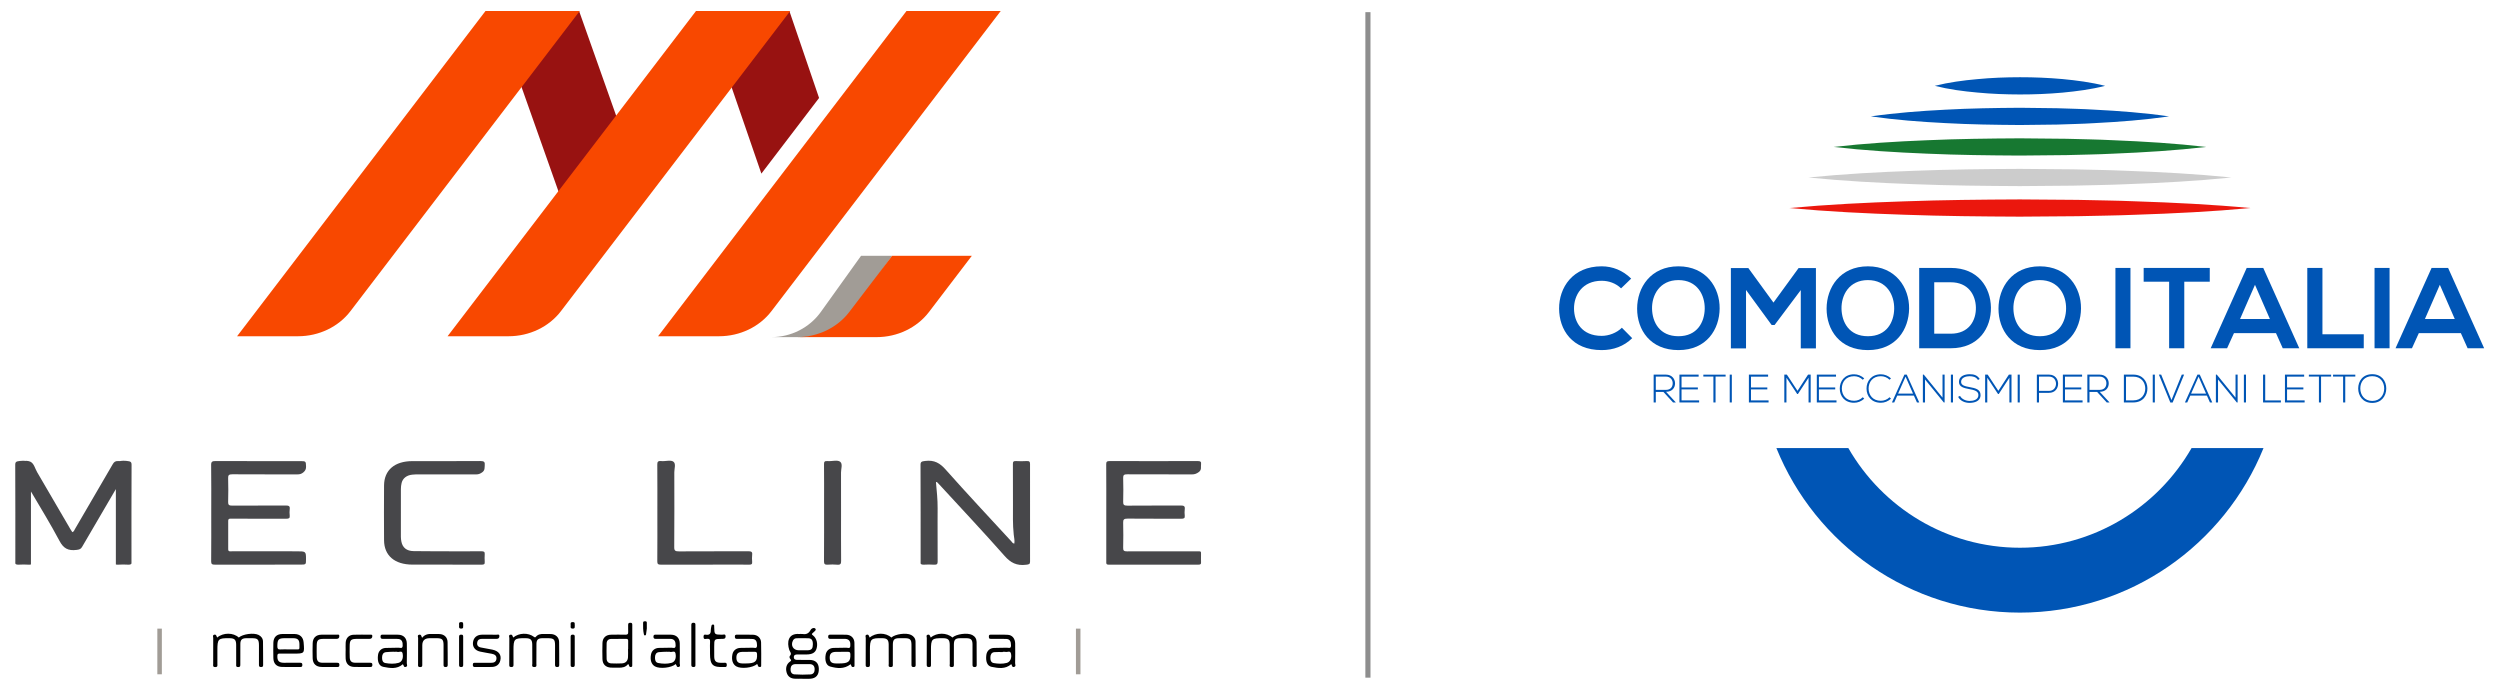 <?xml version="1.0" encoding="UTF-8" standalone="no"?>
<svg
   xmlns:dc="http://purl.org/dc/elements/1.1/"
   xmlns:cc="http://creativecommons.org/ns#"
   xmlns:rdf="http://www.w3.org/1999/02/22-rdf-syntax-ns#"
   xmlns:svg="http://www.w3.org/2000/svg"
   xmlns="http://www.w3.org/2000/svg"
   viewBox="0 0 548.031 151.181"
   height="40mm"
   width="145mm"
   xml:space="preserve"
   id="svg996"
   version="1.1"><defs
     id="defs1000"><clipPath
       id="clipPath1012"
       clipPathUnits="userSpaceOnUse"><path
         id="path1010"
         d="M 0,178.261 H 460.87 V 0 H 0 Z" /></clipPath></defs><g
     transform="matrix(1.333,0,0,-1.333,0,151.181)"
     id="g1004"><g
       transform="translate(42.897,141)"
       id="g3545"><g
         transform="translate(-69.16,-164.086)"
         id="g3221"><g
           id="g3049"
           transform="translate(294.68,80.888)"><path
             d="m 0,0 c -1.359,-1.34 -3.115,-1.962 -5.021,-1.962 -4.907,0 -6.983,3.378 -7.002,6.814 -0.02,3.452 2.226,6.965 7.002,6.965 1.792,0 3.492,-0.68 4.851,-2.021 L -1.831,8.192 c -0.868,0.85 -2.038,1.246 -3.19,1.246 -3.19,0 -4.568,-2.379 -4.548,-4.586 0.018,-2.19 1.283,-4.474 4.548,-4.474 1.152,0 2.454,0.471 3.321,1.34 z"
             style="fill:#0055b5;fill-opacity:1;fill-rule:nonzero;stroke:none"
             id="path3047" /></g><g
           id="g3053"
           transform="translate(297.942,85.701)"><path
             d="m 0,0 c 0.056,-2.171 1.226,-4.493 4.341,-4.493 3.114,0 4.284,2.341 4.323,4.512 C 8.701,2.246 7.455,4.738 4.341,4.738 1.226,4.738 -0.056,2.228 0,0 m 11.117,0.057 c -0.038,-3.416 -2.132,-6.832 -6.776,-6.832 -4.644,0 -6.795,3.339 -6.795,6.813 0,3.473 2.226,6.964 6.795,6.964 4.549,0 6.814,-3.491 6.776,-6.945"
             style="fill:#0055b5;fill-opacity:1;fill-rule:nonzero;stroke:none"
             id="path3051" /></g><g
           id="g3057"
           transform="translate(322.401,88.796)"><path
             d="M 0,0 -4.303,-5.737 H -4.795 L -9.004,0.02 v -9.608 h -2.491 V 3.624 h 2.87 l 4.133,-5.681 4.134,5.681 H 2.491 V -9.588 H 0 Z"
             style="fill:#0055b5;fill-opacity:1;fill-rule:nonzero;stroke:none"
             id="path3055" /></g><g
           id="g3061"
           transform="translate(329.1,85.701)"><path
             d="m 0,0 c 0.057,-2.171 1.226,-4.493 4.34,-4.493 3.115,0 4.285,2.341 4.324,4.512 C 8.701,2.246 7.455,4.738 4.34,4.738 1.226,4.738 -0.055,2.228 0,0 M 11.117,0.057 C 11.079,-3.359 8.983,-6.775 4.34,-6.775 c -4.644,0 -6.793,3.339 -6.793,6.813 0,3.473 2.225,6.964 6.793,6.964 4.551,0 6.815,-3.491 6.777,-6.945"
             style="fill:#0055b5;fill-opacity:1;fill-rule:nonzero;stroke:none"
             id="path3059" /></g><g
           id="g3065"
           transform="translate(344.348,81.624)"><path
             d="M 0,0 H 2.718 C 5.719,0 6.909,2.19 6.852,4.342 6.794,6.399 5.587,8.456 2.718,8.456 H 0 Z M 9.324,4.322 C 9.38,0.981 7.342,-2.396 2.718,-2.396 h -5.191 v 13.212 h 5.191 c 4.53,0 6.549,-3.229 6.606,-6.494"
             style="fill:#0055b5;fill-opacity:1;fill-rule:nonzero;stroke:none"
             id="path3063" /></g><g
           id="g3069"
           transform="translate(357.369,85.701)"><path
             d="m 0,0 c 0.056,-2.171 1.226,-4.493 4.34,-4.493 3.116,0 4.285,2.341 4.323,4.512 C 8.701,2.246 7.456,4.738 4.34,4.738 1.226,4.738 -0.057,2.228 0,0 M 11.117,0.057 C 11.08,-3.359 8.984,-6.775 4.34,-6.775 c -4.644,0 -6.794,3.339 -6.794,6.813 0,3.473 2.226,6.964 6.794,6.964 4.55,0 6.815,-3.491 6.777,-6.945"
             style="fill:#0055b5;fill-opacity:1;fill-rule:nonzero;stroke:none"
             id="path3067" /></g><path
           d="m 374.146,92.439 h 2.472 V 79.227 h -2.472 z"
           style="fill:#0055b5;fill-opacity:1;fill-rule:nonzero;stroke:none"
           id="path3071" /><g
           id="g3075"
           transform="translate(382.978,90.174)"><path
             d="M 0,0 H -4.189 V 2.265 H 6.682 V 0 H 2.491 V -10.947 H 0 Z"
             style="fill:#0055b5;fill-opacity:1;fill-rule:nonzero;stroke:none"
             id="path3073" /></g><g
           id="g3079"
           transform="translate(397.096,89.665)"><path
             d="m 0,0 -2.455,-5.625 h 4.907 z m 3.453,-7.946 h -6.908 l -1.133,-2.492 H -7.287 L -1.361,2.775 H 1.358 L 7.284,-10.438 H 4.566 Z"
             style="fill:#0055b5;fill-opacity:1;fill-rule:nonzero;stroke:none"
             id="path3077" /></g><g
           id="g3083"
           transform="translate(408.189,92.439)"><path
             d="m 0,0 v -10.911 h 6.795 v -2.301 H -2.491 V 0 Z"
             style="fill:#0055b5;fill-opacity:1;fill-rule:nonzero;stroke:none"
             id="path3081" /></g><path
           d="m 416.758,92.439 h 2.471 V 79.227 h -2.471 z"
           style="fill:#0055b5;fill-opacity:1;fill-rule:nonzero;stroke:none"
           id="path3085" /><g
           id="g3089"
           transform="translate(427.496,89.665)"><path
             d="m 0,0 -2.454,-5.625 h 4.909 z m 3.455,-7.946 h -6.91 l -1.131,-2.492 h -2.7 L -1.358,2.775 H 1.359 L 7.286,-10.438 H 4.568 Z"
             style="fill:#0055b5;fill-opacity:1;fill-rule:nonzero;stroke:none"
             id="path3087" /></g><g
           id="g3093"
           transform="translate(298.56,72.384)"><path
             d="M 0,0 H 1.621 C 2.42,0 2.772,0.451 2.779,1.092 2.786,1.627 2.42,2.184 1.662,2.184 H 0 Z M 3.296,-2.066 H 2.832 L 1.249,-0.334 H 0 V -2.066 H -0.354 V 2.511 H 1.662 C 2.654,2.511 3.159,1.799 3.165,1.085 3.172,0.34 2.682,-0.313 1.681,-0.313 Z"
             style="fill:#0055b5;fill-opacity:1;fill-rule:nonzero;stroke:none"
             id="path3091" /></g><g
           id="g3097"
           transform="translate(302.793,72.782)"><path
             d="M 0,0 H 2.683 V -0.319 H 0 v -1.807 h 2.892 v -0.34 H -0.347 V 2.113 H 2.812 V 1.779 H 0 Z"
             style="fill:#0055b5;fill-opacity:1;fill-rule:nonzero;stroke:none"
             id="path3095" /></g><g
           id="g3101"
           transform="translate(308.033,74.574)"><path
             d="M 0,0 H -1.655 V 0.313 H 2.008 V 0 H 0.353 V -4.258 H 0 Z"
             style="fill:#0055b5;fill-opacity:1;fill-rule:nonzero;stroke:none"
             id="path3099" /></g><path
           d="m 310.716,74.894 h 0.347 v -4.577 h -0.347 z"
           style="fill:#0055b5;fill-opacity:1;fill-rule:nonzero;stroke:none"
           id="path3103" /><g
           id="g3107"
           transform="translate(314.216,72.782)"><path
             d="M 0,0 H 2.683 V -0.319 H 0 v -1.807 h 2.891 v -0.34 h -3.238 v 4.579 h 3.16 V 1.779 H 0 Z"
             style="fill:#0055b5;fill-opacity:1;fill-rule:nonzero;stroke:none"
             id="path3105" /></g><g
           id="g3111"
           transform="translate(323.682,74.384)"><path
             d="M 0,0 -1.753,-2.682 H -1.871 L -3.636,0 V -4.067 H -3.989 V 0.51 h 0.419 l 1.753,-2.667 1.731,2.667 H 0.348 V -4.067 H 0 Z"
             style="fill:#0055b5;fill-opacity:1;fill-rule:nonzero;stroke:none"
             id="path3109" /></g><g
           id="g3115"
           transform="translate(325.384,72.782)"><path
             d="M 0,0 H 2.683 V -0.319 H 0 v -1.807 h 2.892 v -0.34 H -0.346 V 2.113 H 2.813 V 1.779 H 0 Z"
             style="fill:#0055b5;fill-opacity:1;fill-rule:nonzero;stroke:none"
             id="path3113" /></g><g
           id="g3119"
           transform="translate(332.835,70.951)"><path
             d="m 0,0 c -0.457,-0.457 -1.066,-0.687 -1.667,-0.687 -1.544,0 -2.349,1.08 -2.355,2.314 -0.013,1.225 0.787,2.369 2.355,2.369 0.601,0 1.21,-0.229 1.667,-0.687 L -0.242,3.101 c -0.393,0.39 -0.909,0.581 -1.425,0.581 -1.334,0 -2.021,-0.942 -2.014,-2.04 0.011,-1.075 0.693,-2.001 2.014,-2.001 0.516,0 1.039,0.195 1.431,0.582 z"
             style="fill:#0055b5;fill-opacity:1;fill-rule:nonzero;stroke:none"
             id="path3117" /></g><g
           id="g3123"
           transform="translate(337.237,70.951)"><path
             d="m 0,0 c -0.457,-0.457 -1.065,-0.687 -1.666,-0.687 -1.545,0 -2.349,1.08 -2.356,2.314 -0.013,1.225 0.787,2.369 2.356,2.369 0.601,0 1.209,-0.229 1.666,-0.687 L -0.24,3.101 c -0.393,0.39 -0.91,0.581 -1.426,0.581 -1.335,0 -2.022,-0.942 -2.015,-2.04 0.012,-1.075 0.694,-2.001 2.015,-2.001 0.516,0 1.039,0.195 1.432,0.582 z"
             style="fill:#0055b5;fill-opacity:1;fill-rule:nonzero;stroke:none"
             id="path3121" /></g><g
           id="g3127"
           transform="translate(340.863,71.769)"><path
             d="M 0,0 -1.229,2.786 -2.459,0 Z m 0.641,-1.452 -0.503,1.125 h -2.734 l -0.496,-1.125 h -0.381 l 2.053,4.578 h 0.386 l 2.055,-4.578 z"
             style="fill:#0055b5;fill-opacity:1;fill-rule:nonzero;stroke:none"
             id="path3125" /></g><g
           id="g3131"
           transform="translate(342.631,74.894)"><path
             d="M 0,0 3.08,-3.785 V 0 H 3.426 V -4.578 H 3.289 L 0.202,-0.797 V -4.578 H -0.151 V 0 Z"
             style="fill:#0055b5;fill-opacity:1;fill-rule:nonzero;stroke:none"
             id="path3129" /></g><path
           d="m 347.086,74.894 h 0.348 v -4.577 h -0.348 z"
           style="fill:#0055b5;fill-opacity:1;fill-rule:nonzero;stroke:none"
           id="path3133" /><g
           id="g3137"
           transform="translate(351.54,74.012)"><path
             d="m 0,0 c -0.333,0.536 -0.87,0.614 -1.386,0.621 -0.535,0 -1.386,-0.196 -1.386,-0.93 0,-0.581 0.627,-0.718 1.399,-0.862 0.883,-0.169 1.799,-0.328 1.799,-1.314 -0.006,-1.034 -1.047,-1.282 -1.812,-1.282 -0.714,0 -1.523,0.294 -1.878,0.995 l 0.315,0.158 c 0.28,-0.558 1,-0.832 1.563,-0.832 0.564,0 1.458,0.156 1.458,0.967 0.007,0.687 -0.75,0.838 -1.505,0.98 -0.837,0.164 -1.693,0.336 -1.693,1.18 -0.02,0.966 0.987,1.267 1.74,1.267 0.654,0 1.223,-0.104 1.674,-0.778 z"
             style="fill:#0055b5;fill-opacity:1;fill-rule:nonzero;stroke:none"
             id="path3135" /></g><g
           id="g3141"
           transform="translate(356.709,74.384)"><path
             d="M 0,0 -1.753,-2.682 H -1.871 L -3.637,0 V -4.067 H -3.99 V 0.51 h 0.419 l 1.753,-2.667 1.732,2.667 H 0.347 V -4.067 H 0 Z"
             style="fill:#0055b5;fill-opacity:1;fill-rule:nonzero;stroke:none"
             id="path3139" /></g><path
           d="m 358.071,74.894 h 0.347 v -4.577 h -0.347 z"
           style="fill:#0055b5;fill-opacity:1;fill-rule:nonzero;stroke:none"
           id="path3143" /><g
           id="g3147"
           transform="translate(361.578,74.567)"><path
             d="m 0,0 v -2.348 h 1.653 c 1.525,0 1.525,2.348 0,2.348 z M 0,-2.669 V -4.25 h -0.354 v 4.577 h 2.007 c 1.989,0 1.989,-2.996 0,-2.996 z"
             style="fill:#0055b5;fill-opacity:1;fill-rule:nonzero;stroke:none"
             id="path3145" /></g><g
           id="g3151"
           transform="translate(365.851,72.782)"><path
             d="M 0,0 H 2.681 V -0.319 H 0 v -1.807 h 2.891 v -0.34 h -3.239 v 4.579 h 3.16 V 1.779 H 0 Z"
             style="fill:#0055b5;fill-opacity:1;fill-rule:nonzero;stroke:none"
             id="path3149" /></g><g
           id="g3155"
           transform="translate(369.881,72.384)"><path
             d="M 0,0 H 1.622 C 2.42,0 2.772,0.451 2.779,1.092 2.786,1.627 2.42,2.184 1.662,2.184 H 0 Z M 3.295,-2.066 H 2.832 L 1.249,-0.334 H 0 V -2.066 H -0.353 V 2.511 H 1.662 C 2.655,2.511 3.158,1.799 3.165,1.085 3.172,0.34 2.681,-0.313 1.682,-0.313 Z"
             style="fill:#0055b5;fill-opacity:1;fill-rule:nonzero;stroke:none"
             id="path3153" /></g><g
           id="g3159"
           transform="translate(375.886,74.561)"><path
             d="m 0,0 v -3.904 h 1.197 c 1.361,0 1.99,1.019 1.968,2.001 C 3.146,-0.948 2.518,0 1.197,0 Z M 3.519,-1.903 C 3.545,-3.067 2.799,-4.244 1.197,-4.244 h -1.549 v 4.578 h 1.549 c 1.55,0 2.295,-1.113 2.322,-2.237"
             style="fill:#0055b5;fill-opacity:1;fill-rule:nonzero;stroke:none"
             id="path3157" /></g><path
           d="m 380.283,74.894 h 0.346 v -4.577 h -0.346 z"
           style="fill:#0055b5;fill-opacity:1;fill-rule:nonzero;stroke:none"
           id="path3161" /><g
           id="g3165"
           transform="translate(385.438,74.894)"><path
             d="m 0,0 -1.883,-4.59 h -0.38 L -4.147,0 h 0.38 L -2.073,-4.186 -0.38,0 Z"
             style="fill:#0055b5;fill-opacity:1;fill-rule:nonzero;stroke:none"
             id="path3163" /></g><g
           id="g3169"
           transform="translate(389.049,71.769)"><path
             d="M 0,0 -1.229,2.786 -2.46,0 Z m 0.64,-1.452 -0.502,1.125 h -2.734 l -0.498,-1.125 h -0.38 l 2.055,4.578 h 0.385 l 2.055,-4.578 z"
             style="fill:#0055b5;fill-opacity:1;fill-rule:nonzero;stroke:none"
             id="path3167" /></g><g
           id="g3173"
           transform="translate(390.816,74.894)"><path
             d="M 0,0 3.081,-3.785 V 0 H 3.427 V -4.578 H 3.289 L 0.203,-0.797 V -4.578 H -0.15 V 0 Z"
             style="fill:#0055b5;fill-opacity:1;fill-rule:nonzero;stroke:none"
             id="path3171" /></g><path
           d="m 395.271,74.894 h 0.347 v -4.577 h -0.347 z"
           style="fill:#0055b5;fill-opacity:1;fill-rule:nonzero;stroke:none"
           id="path3175" /><g
           id="g3179"
           transform="translate(398.778,74.894)"><path
             d="M 0,0 V -4.244 H 2.578 V -4.578 H -0.354 V 0 Z"
             style="fill:#0055b5;fill-opacity:1;fill-rule:nonzero;stroke:none"
             id="path3177" /></g><g
           id="g3183"
           transform="translate(402.37,72.782)"><path
             d="M 0,0 H 2.684 V -0.319 H 0 v -1.807 h 2.892 v -0.34 H -0.346 V 2.113 H 2.813 V 1.779 H 0 Z"
             style="fill:#0055b5;fill-opacity:1;fill-rule:nonzero;stroke:none"
             id="path3181" /></g><g
           id="g3187"
           transform="translate(407.61,74.574)"><path
             d="M 0,0 H -1.654 V 0.313 H 2.008 V 0 H 0.353 V -4.258 H 0 Z"
             style="fill:#0055b5;fill-opacity:1;fill-rule:nonzero;stroke:none"
             id="path3185" /></g><g
           id="g3191"
           transform="translate(411.588,74.574)"><path
             d="M 0,0 H -1.654 V 0.313 H 2.008 V 0 H 0.353 V -4.258 H 0 Z"
             style="fill:#0055b5;fill-opacity:1;fill-rule:nonzero;stroke:none"
             id="path3189" /></g><g
           id="g3195"
           transform="translate(414.416,72.606)"><path
             d="m 0,0 c 0.005,-1.034 0.659,-2.04 1.961,-2.04 1.31,0 1.968,1.006 1.968,2.04 0,1.059 -0.655,2.033 -1.968,2.033 C 0.646,2.033 -0.007,1.078 0,0 m 4.27,-0.007 c -0.007,-1.203 -0.772,-2.36 -2.309,-2.36 -1.537,0 -2.309,1.163 -2.309,2.372 0,1.231 0.767,2.354 2.309,2.354 1.544,0 2.315,-1.13 2.309,-2.366"
             style="fill:#0055b5;fill-opacity:1;fill-rule:nonzero;stroke:none"
             id="path3193" /></g><g
           id="g3199"
           transform="translate(320.538,102.288)"><path
             d="M 0,0 C 6.317,0.587 12.635,0.895 18.953,1.103 25.271,1.329 31.588,1.39 37.906,1.418 L 47.383,1.344 C 50.542,1.264 53.7,1.24 56.858,1.107 63.177,0.899 69.495,0.59 75.812,0 69.495,-0.59 63.177,-0.899 56.858,-1.107 53.7,-1.239 50.542,-1.264 47.383,-1.343 L 37.906,-1.418 C 31.588,-1.389 25.271,-1.33 18.953,-1.103 12.635,-0.894 6.317,-0.588 0,0"
             style="fill:#eb170d;fill-opacity:1;fill-rule:nonzero;stroke:none"
             id="path3197" /></g><g
           id="g3203"
           transform="translate(323.662,107.311)"><path
             d="m 0,0 c 5.797,0.588 11.594,0.895 17.391,1.103 5.797,0.227 11.594,0.286 17.39,0.315 L 43.479,1.343 C 46.376,1.264 49.275,1.239 52.174,1.107 57.97,0.899 63.767,0.59 69.564,0 63.767,-0.59 57.97,-0.899 52.174,-1.107 49.275,-1.239 46.376,-1.264 43.479,-1.343 L 34.781,-1.418 C 28.985,-1.389 23.188,-1.329 17.391,-1.102 11.594,-0.895 5.797,-0.587 0,0"
             style="fill:#cccccc;fill-opacity:1;fill-rule:nonzero;stroke:none"
             id="path3201" /></g><g
           id="g3207"
           transform="translate(327.812,112.335)"><path
             d="m 0,0 c 5.104,0.587 10.211,0.895 15.315,1.102 5.106,0.227 10.212,0.287 15.317,0.316 L 38.289,1.343 C 40.843,1.264 43.396,1.239 45.948,1.107 51.054,0.899 56.158,0.59 61.264,0 56.158,-0.59 51.054,-0.899 45.948,-1.107 43.396,-1.24 40.843,-1.264 38.289,-1.343 L 30.632,-1.418 C 25.527,-1.39 20.421,-1.33 15.315,-1.104 10.211,-0.895 5.104,-0.587 0,0"
             style="fill:#177831;fill-opacity:1;fill-rule:nonzero;stroke:none"
             id="path3205" /></g><g
           id="g3211"
           transform="translate(333.92,117.359)"><path
             d="m 0,0 c 4.088,0.587 8.174,0.894 12.264,1.103 4.086,0.227 8.173,0.286 12.26,0.315 L 30.655,1.343 C 32.698,1.264 34.743,1.239 36.787,1.107 40.875,0.899 44.962,0.59 49.049,0 44.962,-0.59 40.875,-0.899 36.787,-1.107 34.743,-1.24 32.698,-1.264 30.655,-1.344 L 24.524,-1.418 C 20.437,-1.39 16.35,-1.329 12.264,-1.103 8.174,-0.895 4.088,-0.587 0,0"
             style="fill:#0055b5;fill-opacity:1;fill-rule:nonzero;stroke:none"
             id="path3209" /></g><g
           id="g3215"
           transform="translate(344.435,122.383)"><path
             d="M 0,0 C 2.335,0.587 4.67,0.895 7.004,1.102 9.34,1.329 11.676,1.413 14.009,1.418 16.344,1.42 18.679,1.323 21.013,1.116 23.349,0.891 25.683,0.595 28.018,0 25.683,-0.595 23.349,-0.891 21.013,-1.116 18.679,-1.324 16.344,-1.42 14.009,-1.418 11.676,-1.412 9.34,-1.329 7.004,-1.103 4.67,-0.894 2.335,-0.587 0,0"
             style="fill:#0055b5;fill-opacity:1;fill-rule:nonzero;stroke:none"
             id="path3213" /></g><g
           id="g3219"
           transform="translate(386.666,62.815)"><path
             d="m 0,0 c -5.614,-9.781 -16.158,-16.39 -28.222,-16.39 -12.064,0 -22.606,6.609 -28.221,16.39 h -11.834 c 6.407,-15.845 21.941,-27.059 40.055,-27.059 18.115,0 33.65,11.214 40.055,27.059 z"
             style="fill:#0055b5;fill-opacity:1;fill-rule:nonzero;stroke:none"
             id="path3217" /></g></g><path
         id="path3223"
         style="fill:#8e8e8e;fill-opacity:1;fill-rule:nonzero;stroke:none"
         d="m 182.481,-139.028 h -0.843 v 109.443 h 0.843 z" /><g
         transform="translate(-69.16,-164.086)"
         id="g3377"><g
           id="g3227"
           transform="translate(180.182,57.199)"><path
             d="m 0,0 c 0.062,-0.709 0.123,-1.419 0.187,-2.128 0.132,-1.443 0.074,-2.89 0.079,-4.335 0.007,-2.186 -0.007,-4.374 0.011,-6.56 0.004,-0.394 -0.083,-0.577 -0.594,-0.539 -0.553,0.042 -1.116,0.031 -1.67,0.003 -0.412,-0.02 -0.607,0.084 -0.537,0.457 0.01,0.055 0.002,0.111 0.002,0.167 0,5.265 0.009,10.528 -0.016,15.791 -0.003,0.529 0.208,0.567 0.745,0.639 1.543,0.202 2.46,-0.37 3.384,-1.412 3.549,-3.995 7.22,-7.911 10.849,-11.854 0.11,-0.121 0.171,-0.303 0.45,-0.318 0.082,0.504 -0.049,0.992 -0.101,1.478 -0.179,1.645 -0.123,3.295 -0.126,4.943 -0.007,2.225 0.005,4.448 -0.011,6.673 -0.002,0.349 0.086,0.498 0.526,0.473 0.576,-0.033 1.159,-0.036 1.735,10e-4 0.477,0.028 0.558,-0.143 0.557,-0.513 -0.012,-5.338 -0.014,-10.675 0.003,-16.014 0.002,-0.433 -0.179,-0.466 -0.619,-0.522 -1.587,-0.207 -2.585,0.335 -3.563,1.444 C 7.809,-8.18 4.183,-4.328 0.61,-0.44 0.458,-0.275 0.297,-0.115 0.141,0.048 0.094,0.031 0.047,0.017 0,0"
             style="fill:#47474a;fill-opacity:1;fill-rule:nonzero;stroke:none"
             id="path3225" /></g><g
           id="g3231"
           transform="translate(61.002,52.188)"><path
             d="M 0,0 C 0,2.614 0.021,5.228 -0.017,7.842 -0.026,8.401 0.169,8.498 0.767,8.494 5.354,8.472 9.941,8.482 14.529,8.482 15.583,8.482 15.56,8.48 15.592,7.591 15.608,7.187 15.472,6.898 15.133,6.618 14.84,6.375 14.547,6.298 14.16,6.299 10.602,6.308 7.043,6.292 3.485,6.316 2.904,6.32 2.765,6.172 2.778,5.691 2.816,4.376 2.815,3.059 2.779,1.743 2.766,1.267 2.952,1.158 3.474,1.162 6.389,1.182 9.305,1.161 12.22,1.182 12.734,1.185 12.97,1.096 12.908,0.61 12.861,0.243 12.869,-0.134 12.906,-0.501 12.948,-0.897 12.779,-0.997 12.332,-0.994 9.438,-0.978 6.543,-0.985 3.65,-0.986 3.5,-0.986 3.349,-0.997 3.2,-0.984 2.887,-0.96 2.789,-1.085 2.789,-1.341 c 0.007,-1.557 0.012,-3.115 0,-4.673 -0.004,-0.441 0.353,-0.334 0.624,-0.334 3.537,-0.004 7.075,-0.002 10.611,-0.002 1.559,0 1.559,0 1.559,-1.358 0,-0.832 0,-0.832 -0.993,-0.832 -4.652,0 -9.304,0.006 -13.956,-0.009 C 0.148,-8.55 -0.017,-8.463 -0.013,-8.008 0.014,-5.34 0,-2.67 0,0"
             style="fill:#47474a;fill-opacity:1;fill-rule:nonzero;stroke:none"
             id="path3229" /></g><g
           id="g3235"
           transform="translate(208.191,52.142)"><path
             d="m 0,0 c 0,2.669 0.01,5.339 -0.011,8.008 -0.003,0.405 0.1,0.532 0.595,0.53 4.802,-0.017 9.604,-0.017 14.405,0 C 15.47,8.539 15.652,8.435 15.587,8.017 15.518,7.578 15.731,7.112 15.218,6.731 14.868,6.471 14.549,6.34 14.085,6.342 10.548,6.356 7.011,6.341 3.474,6.36 2.959,6.362 2.764,6.265 2.778,5.783 2.816,4.468 2.813,3.151 2.779,1.835 2.767,1.359 2.898,1.2 3.485,1.204 c 2.914,0.028 5.831,0.002 8.745,0.024 0.529,0.004 0.736,-0.109 0.678,-0.582 -0.046,-0.366 -0.041,-0.743 -0.002,-1.11 0.045,-0.409 -0.154,-0.486 -0.585,-0.483 -2.937,0.015 -5.874,-0.01 -8.81,0.02 -0.619,0.007 -0.743,-0.17 -0.732,-0.656 0.034,-1.391 0.031,-2.781 0,-4.171 -0.008,-0.435 0.134,-0.562 0.644,-0.56 3.773,0.017 7.547,0.011 11.319,0.007 0.975,0 0.826,0.086 0.839,-0.753 0.006,-0.351 -0.017,-0.704 0.006,-1.056 C 15.605,-8.4 15.504,-8.501 15.157,-8.5 10.248,-8.491 5.34,-8.487 0.431,-8.503 -0.062,-8.505 0,-8.269 0,-8.01 V 0"
             style="fill:#47474a;fill-opacity:1;fill-rule:nonzero;stroke:none"
             id="path3233" /></g><g
           id="g3239"
           transform="translate(99.537,43.647)"><path
             d="m 0,0 c -1.821,0 -3.643,-0.006 -5.464,0.002 -2.912,0.011 -4.638,1.485 -4.653,4.009 -0.02,3.004 -0.02,6.006 0,9.008 0.016,2.525 1.742,3.998 4.657,4.002 3.729,0.004 7.457,-0.014 11.187,0.015 0.626,0.005 0.76,-0.179 0.716,-0.656 -0.041,-0.436 0.06,-0.868 -0.432,-1.209 -0.303,-0.21 -0.568,-0.335 -0.963,-0.334 -3.151,0.014 -6.301,0.009 -9.452,0.005 -0.363,0 -0.729,-0.01 -1.09,-0.048 C -6.392,14.7 -7.038,14.2 -7.226,13.438 -7.306,13.112 -7.346,12.775 -7.347,12.443 -7.356,9.813 -7.354,7.182 -7.349,4.549 -7.348,4.291 -7.313,4.031 -7.263,3.775 -7.072,2.803 -6.408,2.24 -5.263,2.222 -2.628,2.184 0.008,2.196 2.644,2.189 3.736,2.187 4.83,2.178 5.922,2.195 6.313,2.202 6.46,2.09 6.44,1.749 6.415,1.306 6.409,0.858 6.441,0.416 6.47,0.051 6.286,-0.009 5.915,-0.007 3.943,0.008 1.972,0 0,0"
             style="fill:#47474a;fill-opacity:1;fill-rule:nonzero;stroke:none"
             id="path3237" /></g><g
           id="g3243"
           transform="translate(134.366,52.136)"><path
             d="M 0,0 C 0,2.649 0.011,5.3 -0.011,7.949 -0.015,8.385 0.066,8.602 0.639,8.54 1.331,8.466 2.239,8.795 2.673,8.412 3.077,8.058 2.786,7.283 2.787,6.693 2.796,2.58 2.805,-1.535 2.775,-5.647 2.772,-6.2 2.96,-6.314 3.565,-6.311 c 3.792,0.024 7.584,0.004 11.377,0.021 0.488,0.002 0.703,-0.089 0.651,-0.548 -0.047,-0.403 -0.035,-0.815 -0.003,-1.221 0.027,-0.341 -0.101,-0.444 -0.501,-0.437 -1.35,0.021 -2.7,0.008 -4.049,0.008 -3.472,0 -6.943,0.009 -10.415,-0.011 -0.502,-0.003 -0.641,0.11 -0.636,0.549 C 0.012,-5.301 0,-2.65 0,0"
             style="fill:#47474a;fill-opacity:1;fill-rule:nonzero;stroke:none"
             id="path3241" /></g><g
           id="g3247"
           transform="translate(164.574,52.102)"><path
             d="m 0,0 c 0,-2.614 -0.012,-5.228 0.011,-7.841 0.005,-0.462 -0.084,-0.687 -0.691,-0.624 -0.486,0.052 -0.988,0.037 -1.477,0.004 -0.491,-0.035 -0.65,0.087 -0.647,0.539 0.024,3.206 0.013,6.413 0.013,9.62 0,2.114 0.01,4.227 -0.01,6.338 -0.003,0.386 0.059,0.589 0.582,0.538 0.715,-0.067 1.651,0.255 2.098,-0.131 C 0.298,8.083 -0.009,7.28 -0.005,6.673 0.008,4.447 0,2.224 0,0"
             style="fill:#47474a;fill-opacity:1;fill-rule:nonzero;stroke:none"
             id="path3245" /></g><g
           id="g3251"
           transform="translate(47.884,44.264)"><path
             d="m 0,0 c 0,5.265 -0.01,10.529 0.016,15.792 0.002,0.528 -0.209,0.566 -0.745,0.638 -0.46,0.06 -0.858,0.043 -1.223,-0.028 v 0.008 c -0.067,0.003 -0.135,0.001 -0.202,0.005 -0.483,0.03 -0.708,-0.136 -0.919,-0.501 C -5.137,12.339 -7.225,8.772 -9.311,5.204 -9.409,5.035 -9.449,4.818 -9.728,4.723 c -0.116,0.18 -0.226,0.336 -0.32,0.498 -1.822,3.123 -3.636,6.249 -5.466,9.368 -0.355,0.604 -0.509,1.459 -1.148,1.737 -0.202,0.088 -0.434,0.122 -0.679,0.132 v -0.019 c -0.313,0.04 -0.651,0.04 -1.03,-0.009 -0.536,-0.072 -0.748,-0.11 -0.745,-0.638 C -19.09,10.529 -19.1,5.265 -19.1,0 c 0,-0.054 0.009,-0.112 -0.002,-0.165 -0.069,-0.373 0.126,-0.479 0.537,-0.458 0.556,0.028 1.117,0.038 1.67,-0.002 0.166,-0.013 0.275,0.006 0.363,0.04 v 11.997 c 1.595,-2.704 3.239,-5.388 4.703,-8.142 0.628,-1.18 1.378,-1.66 2.829,-1.463 0.427,0.056 0.667,0.13 0.87,0.48 1.839,3.18 3.701,6.35 5.562,9.52 V -0.585 c 0.087,-0.034 0.197,-0.053 0.362,-0.04 0.553,0.04 1.116,0.03 1.671,0.002 0.411,-0.021 0.606,0.085 0.536,0.458 C -0.009,-0.112 0,-0.054 0,0"
             style="fill:#47474a;fill-opacity:1;fill-rule:nonzero;stroke:none"
             id="path3249" /></g><g
           id="g3255"
           transform="translate(158.246,29.561)"><path
             d="m 0,0 v 0.006 c 0.307,0 0.614,-0.016 0.92,0.002 C 1.491,0.041 1.691,0.303 1.694,0.985 1.696,1.664 1.488,1.958 0.934,1.978 0.304,2 -0.33,1.982 -0.963,1.98 -1.234,1.979 -1.448,1.86 -1.574,1.62 -2.005,0.8 -1.543,0.01 -0.633,0 -0.422,-0.002 -0.211,0 0,0 m 0.049,-2.274 v -0.002 c -0.421,0 -0.842,0.013 -1.262,-0.004 -0.476,-0.02 -0.728,-0.285 -0.762,-0.762 -0.034,-0.486 0.157,-0.887 0.649,-0.921 0.875,-0.061 1.759,-0.058 2.634,-0.007 0.495,0.029 0.704,0.409 0.679,0.899 -0.026,0.501 -0.284,0.78 -0.791,0.794 -0.383,0.011 -0.765,0.003 -1.147,0.003 m -0.067,-2.402 c -0.441,0 -0.885,-0.026 -1.324,0.005 -0.633,0.047 -1.085,0.366 -1.273,0.994 -0.219,0.73 -0.031,1.41 0.531,1.8 0.2,0.139 0.287,0.21 0.09,0.415 -0.14,0.148 -0.214,0.405 -0.095,0.532 0.383,0.41 0.01,0.654 -0.102,1.004 C -2.586,1.3 -2.407,2.801 -0.583,2.681 -0.372,2.667 -0.156,2.707 0.05,2.673 0.611,2.584 1.01,2.784 1.282,3.276 1.346,3.392 1.433,3.519 1.543,3.576 1.732,3.675 1.981,3.726 2.124,3.538 2.244,3.379 2.091,3.219 1.955,3.099 1.854,3.01 1.763,2.909 1.657,2.827 1.455,2.669 1.522,2.589 1.704,2.454 2.323,1.99 2.555,1.05 2.282,0.224 2.077,-0.396 1.57,-0.683 0.659,-0.686 0.14,-0.688 -0.378,-0.685 -0.897,-0.688 -1.201,-0.689 -1.44,-0.794 -1.437,-1.14 c 0.004,-0.347 0.25,-0.44 0.552,-0.44 0.69,-10e-4 1.383,0.007 2.074,-0.005 C 2.138,-1.601 2.653,-2.111 2.675,-3.038 2.7,-4.061 2.223,-4.62 1.249,-4.682 0.829,-4.708 0.405,-4.686 -0.018,-4.686 Z"
             style="fill:#000000;fill-opacity:1;fill-rule:nonzero;stroke:none"
             id="path3253" /></g><g
           id="g3259"
           transform="translate(61.971,31.651)"><path
             d="M 0,0 C 1.006,0.854 2.672,0.837 3.56,0.005 4.228,0.589 6.015,0.83 6.811,0.436 7.258,0.214 7.534,-0.16 7.542,-0.657 7.566,-1.943 7.552,-3.23 7.564,-4.517 7.566,-4.771 7.47,-4.84 7.226,-4.846 6.932,-4.853 6.874,-4.718 6.876,-4.464 6.884,-3.407 6.881,-2.351 6.878,-1.294 6.875,-0.301 6.683,-0.106 5.712,-0.103 5.386,-0.102 5.059,-0.096 4.733,-0.105 4.089,-0.124 3.827,-0.368 3.817,-1.023 3.8,-2.137 3.81,-3.251 3.812,-4.365 3.813,-4.622 3.844,-4.854 3.446,-4.849 c -0.388,0.006 -0.313,0.253 -0.313,0.468 -0.005,1.057 0.004,2.112 -0.004,3.17 -0.005,0.855 -0.254,1.1 -1.094,1.108 -1.867,0.019 -1.993,-0.105 -1.993,-1.972 0,-0.748 0.002,-1.497 -0.001,-2.246 -0.002,-0.252 0.096,-0.541 -0.365,-0.53 -0.432,0.011 -0.323,0.287 -0.325,0.51 -0.006,1.422 -0.009,2.843 0.005,4.265 0.002,0.18 -0.148,0.453 0.145,0.541 C -0.148,0.571 -0.121,0.246 0,0"
             style="fill:#000000;fill-opacity:1;fill-rule:nonzero;stroke:none"
             id="path3257" /></g><g
           id="g3263"
           transform="translate(110.66,31.658)"><path
             d="M 0,0 C 0.963,0.789 2.468,0.831 3.419,0.108 3.566,-0.005 3.631,0.002 3.735,0.128 4.079,0.539 4.546,0.597 5.042,0.584 5.445,0.573 5.85,0.598 6.251,0.572 7.002,0.523 7.53,0.025 7.548,-0.711 7.578,-1.979 7.557,-3.247 7.568,-4.515 7.57,-4.757 7.496,-4.85 7.24,-4.853 6.957,-4.855 6.877,-4.747 6.879,-4.48 6.889,-3.404 6.886,-2.328 6.881,-1.253 6.878,-0.312 6.673,-0.114 5.727,-0.11 5.399,-0.108 5.072,-0.103 4.747,-0.112 4.096,-0.13 3.833,-0.37 3.822,-1.02 3.804,-2.113 3.82,-3.209 3.811,-4.304 3.81,-4.547 3.926,-4.861 3.459,-4.853 c -0.485,0.007 -0.314,0.349 -0.317,0.572 -0.016,1.036 0,2.073 -0.01,3.111 -0.007,0.805 -0.27,1.052 -1.084,1.06 -1.875,0.021 -2.003,-0.104 -2.003,-1.961 0,-0.786 -0.006,-1.575 0.004,-2.363 0.003,-0.263 -0.018,-0.422 -0.359,-0.422 -0.363,0 -0.34,0.201 -0.34,0.442 0.003,1.439 -0.007,2.88 0.012,4.321 C -0.636,0.091 -0.82,0.395 -0.45,0.464 -0.111,0.528 -0.122,0.22 0,0"
             style="fill:#000000;fill-opacity:1;fill-rule:nonzero;stroke:none"
             id="path3261" /></g><g
           id="g3267"
           transform="translate(169.286,31.651)"><path
             d="M 0,0 C 0.99,0.857 2.654,0.84 3.557,0.004 4.214,0.589 6.014,0.831 6.809,0.433 7.255,0.21 7.527,-0.165 7.537,-0.662 7.559,-1.948 7.545,-3.235 7.558,-4.522 7.56,-4.781 7.452,-4.839 7.214,-4.845 6.915,-4.854 6.868,-4.708 6.869,-4.458 6.876,-3.363 6.877,-2.269 6.87,-1.174 6.864,-0.336 6.638,-0.112 5.816,-0.103 5.489,-0.1 5.162,-0.099 4.835,-0.104 4.051,-0.113 3.814,-0.344 3.807,-1.144 3.797,-2.2 3.806,-3.256 3.803,-4.312 3.802,-4.569 3.887,-4.862 3.433,-4.848 2.993,-4.834 3.132,-4.529 3.129,-4.317 3.118,-3.262 3.132,-2.205 3.122,-1.148 3.113,-0.366 2.851,-0.115 2.08,-0.103 0.154,-0.072 0.035,-0.189 0.035,-2.138 c 0,-0.768 -0.01,-1.536 0.005,-2.305 0.006,-0.284 -0.055,-0.41 -0.376,-0.406 -0.318,0.004 -0.325,0.164 -0.325,0.399 0.005,1.459 -0.004,2.919 0.01,4.379 C -0.648,0.107 -0.802,0.38 -0.5,0.467 -0.147,0.569 -0.132,0.234 0,0"
             style="fill:#000000;fill-opacity:1;fill-rule:nonzero;stroke:none"
             id="path3265" /></g><g
           id="g3271"
           transform="translate(179.329,31.651)"><path
             d="m 0,0 c 0.973,0.854 2.639,0.838 3.557,0.006 0.65,0.584 2.458,0.827 3.251,0.425 0.465,-0.236 0.724,-0.632 0.73,-1.156 0.013,-1.248 0.004,-2.496 0.015,-3.744 0.002,-0.257 -0.054,-0.38 -0.348,-0.379 -0.303,0.004 -0.341,0.15 -0.34,0.394 0.006,1.115 0.009,2.228 -0.001,3.343 -0.007,0.76 -0.249,0.996 -1,1.007 -0.346,0.006 -0.691,0.005 -1.037,0 C 4.044,-0.114 3.81,-0.345 3.802,-1.147 3.792,-2.204 3.801,-3.261 3.798,-4.316 c 0,-0.261 0.075,-0.547 -0.374,-0.532 -0.442,0.019 -0.296,0.326 -0.298,0.536 -0.014,1.036 -10e-4,2.073 -0.008,3.11 -0.007,0.848 -0.26,1.091 -1.105,1.099 -1.861,0.018 -1.982,-0.104 -1.982,-1.981 0,-0.788 -0.004,-1.575 0.002,-2.362 0.001,-0.23 0.003,-0.401 -0.32,-0.403 -0.316,-0.002 -0.384,0.113 -0.381,0.403 0.011,1.459 -0.001,2.919 0.012,4.38 0.002,0.176 -0.153,0.449 0.154,0.534 C -0.147,0.566 -0.139,0.227 0,0"
             style="fill:#000000;fill-opacity:1;fill-rule:nonzero;stroke:none"
             id="path3269" /></g><g
           id="g3275"
           transform="translate(129.543,29.772)"><path
             d="m 0,0 h 0.019 c 0,0.441 -0.005,0.884 0.003,1.326 0.005,0.237 -0.076,0.347 -0.33,0.343 C -1.135,1.657 -1.962,1.674 -2.788,1.653 -3.24,1.642 -3.508,1.366 -3.52,0.921 -3.542,0.076 -3.542,-0.77 -3.521,-1.613 c 0.012,-0.481 0.319,-0.737 0.783,-0.754 0.576,-0.023 1.155,-0.029 1.729,0.002 0.603,0.032 0.956,0.378 1.002,0.982 C 0.029,-0.925 0,-0.462 0,0 M 0.012,-2.474 C -0.382,-2.99 -0.95,-3.095 -1.57,-3.072 c -0.422,0.014 -0.846,-0.015 -1.266,0.011 -0.851,0.055 -1.348,0.553 -1.371,1.401 -0.023,0.884 -0.025,1.767 0.002,2.651 0.027,0.841 0.549,1.341 1.397,1.36 0.788,0.018 1.576,0.019 2.363,0 0.341,-0.009 0.493,0.087 0.471,0.448 -0.023,0.384 0.007,0.768 -0.007,1.152 -0.01,0.277 0.096,0.364 0.37,0.364 0.275,0 0.31,-0.136 0.31,-0.357 -0.004,-2.189 -0.001,-4.38 -0.005,-6.569 0,-0.142 0.047,-0.311 -0.19,-0.348 -0.398,-0.065 -0.275,0.351 -0.492,0.485"
             style="fill:#000000;fill-opacity:1;fill-rule:nonzero;stroke:none"
             id="path3273" /></g><g
           id="g3279"
           transform="translate(73.7,29.707)"><path
             d="M 0,0 C 0.344,0 0.689,-0.006 1.032,0 1.893,0.017 1.805,-0.153 1.804,0.808 1.804,1.576 1.539,1.833 0.77,1.841 0.329,1.845 -0.111,1.843 -0.551,1.843 -1.648,1.841 -1.824,1.642 -1.827,0.521 -1.828,0.14 -1.741,-0.041 -1.319,-0.009 -0.882,0.025 -0.44,0 0,0 m 0.332,-0.691 c -0.595,0 -1.19,-0.01 -1.785,0.004 -0.272,0.006 -0.359,-0.091 -0.37,-0.364 -0.034,-0.815 0.249,-1.143 1.052,-1.148 0.882,-0.006 1.765,-0.01 2.648,0.004 0.279,0.004 0.415,-0.048 0.409,-0.374 C 2.281,-2.882 2.13,-2.898 1.892,-2.896 0.913,-2.89 -0.066,-2.91 -1.044,-2.887 c -0.908,0.022 -1.417,0.537 -1.439,1.447 -0.02,0.844 -0.02,1.689 0,2.533 0.023,0.911 0.539,1.418 1.442,1.436 0.692,0.015 1.383,0.016 2.073,0 C 1.897,2.511 2.422,2.003 2.494,1.145 2.648,-0.691 2.648,-0.691 0.85,-0.691 Z"
             style="fill:#000000;fill-opacity:1;fill-rule:nonzero;stroke:none"
             id="path3277" /></g><g
           id="g3283"
           transform="translate(191.168,29.305)"><path
             d="m 0,0 v -0.039 c -0.46,0 -0.924,0.033 -1.38,-0.01 -0.456,-0.043 -0.635,-0.375 -0.654,-0.808 -0.019,-0.456 0.057,-0.911 0.57,-0.995 0.697,-0.115 1.42,-0.153 2.112,0.031 0.586,0.155 0.889,0.848 0.688,1.579 C 1.204,0.242 0.755,-0.088 0.458,-0.007 0.316,0.032 0.153,0 0,0 m 1.402,-2.02 c -1.001,-0.876 -2.146,-0.663 -3.241,-0.447 -0.729,0.143 -1.001,0.913 -0.862,1.961 0.086,0.648 0.551,1.108 1.237,1.147 0.708,0.04 1.42,0.003 2.128,0.038 C 0.928,0.691 1.358,0.454 1.358,1.054 1.359,1.732 1.151,2.092 0.597,2.12 -0.054,2.151 -0.708,2.131 -1.36,2.135 -1.571,2.136 -1.783,2.142 -1.994,2.136 -2.277,2.126 -2.28,2.314 -2.286,2.52 -2.292,2.736 -2.207,2.827 -1.983,2.825 -1.042,2.815 -0.1,2.854 0.837,2.799 1.572,2.756 2.027,2.173 2.039,1.361 2.052,0.287 2.055,-0.788 2.032,-1.862 2.027,-2.067 2.232,-2.39 1.853,-2.484 1.5,-2.571 1.525,-2.202 1.402,-2.02"
             style="fill:#000000;fill-opacity:1;fill-rule:nonzero;stroke:none"
             id="path3281" /></g><g
           id="g3287"
           transform="translate(91.046,29.305)"><path
             d="m 0,0 v 0.02 c -0.44,-0.022 -0.885,-0.015 -1.32,-0.072 -0.46,-0.062 -0.618,-0.403 -0.631,-0.832 -0.014,-0.431 0.058,-0.871 0.54,-0.958 0.715,-0.13 1.457,-0.168 2.167,0.03 0.567,0.159 0.824,0.777 0.67,1.539 C 1.317,0.268 0.861,-0.093 0.575,-0.01 0.397,0.042 0.192,0 0,0 m 1.465,-2.035 c -0.985,-0.86 -2.13,-0.648 -3.223,-0.431 -0.728,0.144 -1,0.919 -0.859,1.964 0.088,0.646 0.554,1.105 1.24,1.143 0.709,0.04 1.42,0 2.128,0.04 C 0.994,0.694 1.404,0.448 1.438,0.998 1.477,1.64 1.276,2.038 0.791,2.109 0.49,2.153 0.178,2.132 -0.129,2.134 -0.686,2.137 -1.242,2.146 -1.798,2.13 -2.092,2.121 -2.21,2.218 -2.207,2.522 -2.203,2.856 -1.993,2.824 -1.78,2.824 -0.954,2.823 -0.129,2.837 0.696,2.818 1.579,2.8 2.109,2.258 2.122,1.357 2.136,0.283 2.138,-0.792 2.115,-1.866 2.111,-2.07 2.317,-2.39 1.933,-2.485 1.57,-2.576 1.632,-2.174 1.465,-2.035"
             style="fill:#000000;fill-opacity:1;fill-rule:nonzero;stroke:none"
             id="path3285" /></g><g
           id="g3291"
           transform="translate(164.287,27.395)"><path
             d="M 0,0 C 1.515,0 1.871,0.311 1.818,1.53 1.804,1.846 1.686,1.919 1.404,1.913 0.732,1.9 0.059,1.924 -0.613,1.903 -1.32,1.881 -1.596,1.579 -1.578,0.902 -1.56,0.271 -1.275,0.014 -0.575,0.001 -0.384,-0.003 -0.191,0 0,0 m 1.86,-0.126 c -1.077,-0.847 -2.244,-0.686 -3.37,-0.378 -0.67,0.183 -0.906,1.03 -0.724,1.991 0.114,0.6 0.59,1.033 1.255,1.067 0.708,0.034 1.42,-0.002 2.128,0.035 C 1.378,2.603 1.779,2.362 1.808,2.874 1.832,3.351 1.818,3.821 1.254,4.002 1.095,4.052 0.912,4.041 0.741,4.042 0.012,4.046 -0.718,4.051 -1.447,4.041 -1.708,4.037 -1.828,4.113 -1.833,4.397 -1.836,4.697 -1.686,4.739 -1.44,4.736 -0.576,4.728 0.288,4.75 1.15,4.724 1.918,4.7 2.466,4.182 2.486,3.416 2.519,2.188 2.5,0.96 2.5,-0.269 2.5,-0.415 2.53,-0.57 2.286,-0.587 1.937,-0.607 1.995,-0.292 1.86,-0.126"
             style="fill:#000000;fill-opacity:1;fill-rule:nonzero;stroke:none"
             id="path3289" /></g><g
           id="g3295"
           transform="translate(148.903,27.395)"><path
             d="M 0,0 C 1.547,0 1.925,0.323 1.854,1.549 1.839,1.827 1.747,1.916 1.481,1.912 0.79,1.9 0.097,1.924 -0.594,1.902 -1.274,1.88 -1.543,1.588 -1.54,0.94 -1.537,0.297 -1.254,0.019 -0.576,0.001 -0.385,-0.004 -0.192,0 0,0 M 1.882,-0.084 C 1.156,-0.73 -0.761,-0.93 -1.546,-0.487 -2.144,-0.15 -2.382,0.589 -2.191,1.509 -2.069,2.106 -1.592,2.522 -0.919,2.556 -0.23,2.588 0.462,2.553 1.152,2.588 1.413,2.602 1.848,2.354 1.854,2.954 1.86,3.605 1.665,3.979 1.159,4.022 0.644,4.065 0.123,4.041 -0.396,4.043 -0.741,4.045 -1.086,4.056 -1.432,4.041 -1.716,4.027 -1.792,4.16 -1.792,4.42 -1.794,4.684 -1.667,4.738 -1.437,4.736 -0.555,4.728 0.329,4.751 1.211,4.721 1.952,4.697 2.499,4.187 2.521,3.451 2.56,2.205 2.537,0.957 2.537,-0.29 c 0,-0.127 0.031,-0.284 -0.179,-0.289 -0.135,-0.004 -0.269,-0.015 -0.327,0.154 -0.035,0.103 -0.087,0.2 -0.149,0.341"
             style="fill:#000000;fill-opacity:1;fill-rule:nonzero;stroke:none"
             id="path3293" /></g><g
           id="g3299"
           transform="translate(136.001,29.305)"><path
             d="m 0,0 v 0.019 c -0.46,-0.021 -0.924,-0.012 -1.379,-0.069 -0.458,-0.055 -0.628,-0.389 -0.642,-0.82 -0.015,-0.431 0.045,-0.872 0.528,-0.967 0.714,-0.14 1.456,-0.168 2.166,0.022 0.575,0.151 0.828,0.743 0.681,1.529 C 1.246,0.298 0.757,-0.111 0.458,-0.008 0.321,0.04 0.153,0 0,0 m 1.385,-2.01 c -0.715,-0.629 -2.625,-0.827 -3.41,-0.387 -0.6,0.334 -0.838,1.068 -0.651,1.992 0.121,0.597 0.597,1.018 1.268,1.051 0.69,0.034 1.383,-0.004 2.071,0.035 C 0.923,0.693 1.36,0.439 1.37,1.039 1.38,1.692 1.183,2.044 0.679,2.118 0.529,2.141 0.374,2.133 0.22,2.134 -0.471,2.136 -1.161,2.143 -1.852,2.131 -2.127,2.126 -2.281,2.183 -2.279,2.506 -2.275,2.822 -2.096,2.827 -1.868,2.826 -1.042,2.822 -0.217,2.835 0.608,2.82 1.499,2.804 2.036,2.271 2.049,1.375 2.066,0.281 2.065,-0.813 2.045,-1.907 2.042,-2.097 2.222,-2.394 1.879,-2.484 1.515,-2.58 1.551,-2.202 1.385,-2.01"
             style="fill:#000000;fill-opacity:1;fill-rule:nonzero;stroke:none"
             id="path3297" /></g><g
           id="g3303"
           transform="translate(105.767,26.813)"><path
             d="M 0,0 C -0.441,0 -0.884,0.008 -1.325,-0.004 -1.587,-0.011 -1.752,0.017 -1.751,0.356 -1.75,0.723 -1.54,0.694 -1.302,0.693 -0.457,0.691 0.389,0.702 1.233,0.69 1.716,0.682 2.086,0.825 2.138,1.353 2.191,1.893 1.812,2.088 1.363,2.176 0.723,2.301 0.076,2.39 -0.559,2.533 -1.368,2.718 -1.797,3.281 -1.727,4.004 -1.651,4.806 -1.108,5.299 -0.256,5.312 0.55,5.324 1.357,5.323 2.165,5.31 2.338,5.308 2.625,5.44 2.622,5.068 2.618,4.754 2.442,4.625 2.144,4.625 1.357,4.626 0.569,4.62 -0.218,4.626 -0.601,4.629 -0.908,4.525 -1.008,4.112 -1.124,3.633 -0.931,3.315 -0.454,3.213 0.184,3.078 0.83,2.985 1.467,2.853 2.531,2.629 2.995,1.983 2.771,1.067 2.616,0.427 2.153,0.044 1.44,0.009 0.962,-0.017 0.48,0.004 0,0.004 Z"
             style="fill:#000000;fill-opacity:1;fill-rule:nonzero;stroke:none"
             id="path3301" /></g><g
           id="g3307"
           transform="translate(95.675,31.608)"><path
             d="M 0,0 C 0.449,0.563 0.997,0.661 1.597,0.635 2.019,0.617 2.444,0.646 2.866,0.624 3.65,0.582 4.176,0.084 4.193,-0.69 4.223,-1.939 4.201,-3.189 4.214,-4.438 4.216,-4.711 4.129,-4.804 3.851,-4.803 c -0.321,0 -0.321,0.186 -0.321,0.411 0.004,1.078 0.006,2.153 0,3.23 C 3.524,-0.287 3.302,-0.066 2.444,-0.06 2.02,-0.057 1.597,-0.052 1.174,-0.062 0.42,-0.085 0.042,-0.457 0.034,-1.211 0.021,-2.249 0.029,-3.288 0.031,-4.325 c 0,-0.25 0.052,-0.487 -0.356,-0.484 -0.425,0.005 -0.336,0.269 -0.336,0.501 -0.005,1.423 -0.011,2.846 0.008,4.269 C -0.651,0.144 -0.836,0.45 -0.46,0.515 -0.125,0.572 -0.131,0.269 0,0"
             style="fill:#000000;fill-opacity:1;fill-rule:nonzero;stroke:none"
             id="path3305" /></g><g
           id="g3311"
           transform="translate(80.304,26.815)"><path
             d="m 0,0 c -0.404,0 -0.808,-0.016 -1.21,0.004 -0.881,0.041 -1.389,0.541 -1.413,1.419 -0.023,0.826 -0.023,1.653 0.001,2.479 0.025,0.883 0.54,1.389 1.414,1.407 0.846,0.016 1.693,0.01 2.539,0 C 1.494,5.307 1.75,5.415 1.76,5.093 1.77,4.788 1.621,4.625 1.31,4.624 0.599,4.623 -0.112,4.626 -0.824,4.623 -1.735,4.618 -1.949,4.411 -1.959,3.508 -1.966,2.893 -1.974,2.277 -1.956,1.663 -1.935,0.948 -1.675,0.7 -0.962,0.693 -0.193,0.686 0.575,0.686 1.344,0.693 1.603,0.696 1.776,0.679 1.776,0.334 1.775,-0.028 1.566,-0.007 1.326,-0.004 0.885,0 0.442,-0.003 0,-0.003 Z"
             style="fill:#000000;fill-opacity:1;fill-rule:nonzero;stroke:none"
             id="path3309" /></g><g
           id="g3315"
           transform="translate(83.106,29.543)"><path
             d="M 0,0 C 0,0.423 -0.021,0.847 0.004,1.268 0.05,2.051 0.55,2.554 1.334,2.576 2.217,2.603 3.103,2.587 3.987,2.584 4.164,2.584 4.401,2.647 4.384,2.329 4.37,2.056 4.234,1.899 3.954,1.898 3.28,1.895 2.607,1.896 1.935,1.896 0.83,1.894 0.663,1.729 0.661,0.629 0.659,0.033 0.645,-0.562 0.671,-1.158 0.699,-1.771 0.966,-2.022 1.579,-2.032 2.386,-2.046 3.193,-2.041 4.001,-2.033 4.245,-2.032 4.398,-2.063 4.395,-2.371 4.392,-2.647 4.3,-2.738 4.027,-2.733 3.143,-2.722 2.258,-2.75 1.375,-2.719 c -0.85,0.031 -1.341,0.543 -1.377,1.393 -0.02,0.44 -0.004,0.884 -0.004,1.326 z"
             style="fill:#000000;fill-opacity:1;fill-rule:nonzero;stroke:none"
             id="path3313" /></g><g
           id="g3319"
           transform="translate(143.025,29.672)"><path
             d="M 0,0 C 0,0.423 -0.027,0.847 0.007,1.266 0.042,1.673 -0.1,1.808 -0.504,1.779 -0.703,1.766 -1.037,1.607 -1.061,2.046 -1.075,2.315 -1.034,2.515 -0.701,2.456 -0.11,2.351 0.143,2.596 0.125,3.19 0.119,3.415 0.195,3.643 0.23,3.87 0.253,4.021 0.32,4.119 0.485,4.124 0.683,4.132 0.687,3.992 0.689,3.853 0.69,3.796 0.689,3.736 0.69,3.68 0.721,2.463 0.721,2.473 1.979,2.448 2.191,2.444 2.578,2.646 2.563,2.158 2.551,1.733 2.229,1.77 1.936,1.767 0.69,1.749 0.69,1.748 0.69,0.506 c 0,-0.557 -0.007,-1.113 0.003,-1.67 0.012,-0.723 0.289,-0.989 1.024,-1.001 0.23,-0.003 0.462,-0.016 0.69,0.003 0.289,0.022 0.354,-0.109 0.351,-0.372 -10e-4,-0.253 -0.091,-0.354 -0.336,-0.324 -0.019,0.002 -0.038,10e-4 -0.057,0 C 0.431,-2.949 0,-2.544 0,-0.634 Z"
             style="fill:#000000;fill-opacity:1;fill-rule:nonzero;stroke:none"
             id="path3317" /></g><g
           id="g3323"
           transform="translate(139.954,30.443)"><path
             d="M 0,0 C 0,1.075 0.004,2.148 -0.003,3.223 -0.005,3.487 0.028,3.652 0.364,3.646 0.698,3.641 0.671,3.443 0.671,3.229 c 0,-2.149 0.001,-4.295 0,-6.445 0,-0.209 0.037,-0.417 -0.301,-0.423 -0.328,-0.007 -0.375,0.145 -0.373,0.416 C 0.006,-2.147 0,-1.073 0,0"
             style="fill:#000000;fill-opacity:1;fill-rule:nonzero;stroke:none"
             id="path3321" /></g><g
           id="g3327"
           transform="translate(120.107,29.465)"><path
             d="M 0,0 C 0,0.748 0.006,1.496 -0.003,2.246 -0.005,2.508 0.026,2.678 0.364,2.673 0.696,2.667 0.671,2.468 0.671,2.253 0.671,0.757 0.668,-0.739 0.674,-2.236 0.675,-2.495 0.657,-2.671 0.313,-2.661 -0.014,-2.652 0,-2.463 0,-2.245 V 0"
             style="fill:#000000;fill-opacity:1;fill-rule:nonzero;stroke:none"
             id="path3325" /></g><g
           id="g3331"
           transform="translate(102.432,29.481)"><path
             d="m 0,0 c 0,-0.768 -0.007,-1.535 0.003,-2.303 0.004,-0.26 -0.065,-0.38 -0.353,-0.374 -0.263,0.007 -0.323,0.12 -0.323,0.35 0.005,1.535 0.006,3.07 0,4.605 C -0.675,2.541 -0.6,2.652 -0.315,2.654 0.013,2.659 0.001,2.466 0.001,2.246 -0.001,1.497 0,0.748 0,0"
             style="fill:#000000;fill-opacity:1;fill-rule:nonzero;stroke:none"
             id="path3329" /></g><g
           id="g3335"
           transform="translate(132.632,33.487)"><path
             d="m 0,0 c 0.05,-0.397 -0.094,-0.824 -0.122,-1.261 -0.008,-0.126 -0.053,-0.222 -0.202,-0.217 -0.127,0.004 -0.139,0.102 -0.161,0.196 -0.141,0.62 -0.137,1.249 -0.127,1.879 0.004,0.256 0.178,0.239 0.355,0.246 C -0.051,0.85 0.009,0.746 0.001,0.562 -0.005,0.39 0,0.219 0,0"
             style="fill:#000000;fill-opacity:1;fill-rule:nonzero;stroke:none"
             id="path3333" /></g><g
           id="g3339"
           transform="translate(120.785,33.671)"><path
             d="m 0,0 c -0.033,-0.248 0.1,-0.543 -0.33,-0.545 -0.461,-0.001 -0.338,0.319 -0.342,0.56 -0.004,0.224 -0.099,0.506 0.324,0.512 C 0.131,0.535 -0.055,0.195 0,0"
             style="fill:#000000;fill-opacity:1;fill-rule:nonzero;stroke:none"
             id="path3337" /></g><g
           id="g3343"
           transform="translate(102.438,33.662)"><path
             d="M 0,0 C -0.049,-0.214 0.12,-0.523 -0.314,-0.535 -0.767,-0.549 -0.681,-0.242 -0.672,0.008 -0.665,0.225 -0.793,0.52 -0.363,0.536 0.105,0.556 -0.037,0.233 0,0"
             style="fill:#000000;fill-opacity:1;fill-rule:nonzero;stroke:none"
             id="path3341" /></g><path
           d="m 52.881,25.613 h -0.744 v 7.509 h 0.744 z"
           style="fill:#a19c96;fill-opacity:1;fill-rule:nonzero;stroke:none"
           id="path3345" /><path
           d="m 203.944,25.613 h -0.743 v 7.509 h 0.743 z"
           style="fill:#a19c96;fill-opacity:1;fill-rule:nonzero;stroke:none"
           id="path3347" /><g
           id="g3351"
           transform="translate(167.908,94.438)"><path
             d="m 0,0 h -0.042 l -6.627,-9.25 c -1.867,-2.589 -4.902,-4.13 -8.139,-4.13 h 5.079 c 3.238,0 6.273,1.541 8.138,4.13 L 5.07,0 H 1.294 Z"
             style="fill:#a19c96;fill-opacity:1;fill-rule:nonzero;stroke:none"
             id="path3349" /></g><g
           id="g3355"
           transform="translate(110.538,126.398)"><path
             d="m 0,0 10.894,-30.775 9.491,12.44 -9.429,26.628 z"
             style="fill:#981211;fill-opacity:1;fill-rule:nonzero;stroke:none"
             id="path3353" /></g><g
           id="g3359"
           transform="translate(145.114,126.398)"><path
             d="m 0,0 6.356,-18.45 9.49,12.441 -4.885,14.302 z"
             style="fill:#981211;fill-opacity:1;fill-rule:nonzero;stroke:none"
             id="path3357" /></g><g
           id="g3363"
           transform="translate(172.978,94.438)"><path
             d="m 0,0 -7.056,-9.25 c -1.975,-2.589 -5.19,-4.13 -8.619,-4.13 h 13.108 c 3.429,0 6.643,1.541 8.62,4.13 L 13.107,0 Z"
             style="fill:#f84800;fill-opacity:1;fill-rule:nonzero;stroke:none"
             id="path3361" /></g><g
           id="g3367"
           transform="translate(175.336,134.691)"><path
             d="m 0,0 -40.852,-53.486 h 10.028 c 3.429,0 6.645,1.541 8.62,4.132 L 15.496,0 Z"
             style="fill:#f84800;fill-opacity:1;fill-rule:nonzero;stroke:none"
             id="path3365" /></g><g
           id="g3371"
           transform="translate(140.72,134.691)"><path
             d="m 0,0 -40.853,-53.486 h 10.03 c 3.427,0 6.642,1.541 8.618,4.132 L 15.495,0 Z"
             style="fill:#f84800;fill-opacity:1;fill-rule:nonzero;stroke:none"
             id="path3369" /></g><g
           id="g3375"
           transform="translate(106.103,134.691)"><path
             d="m 0,0 -40.852,-53.486 h 10.028 c 3.429,0 6.644,1.541 8.62,4.132 L 15.496,0 Z"
             style="fill:#f84800;fill-opacity:1;fill-rule:nonzero;stroke:none"
             id="path3373" /></g></g></g></g></svg>